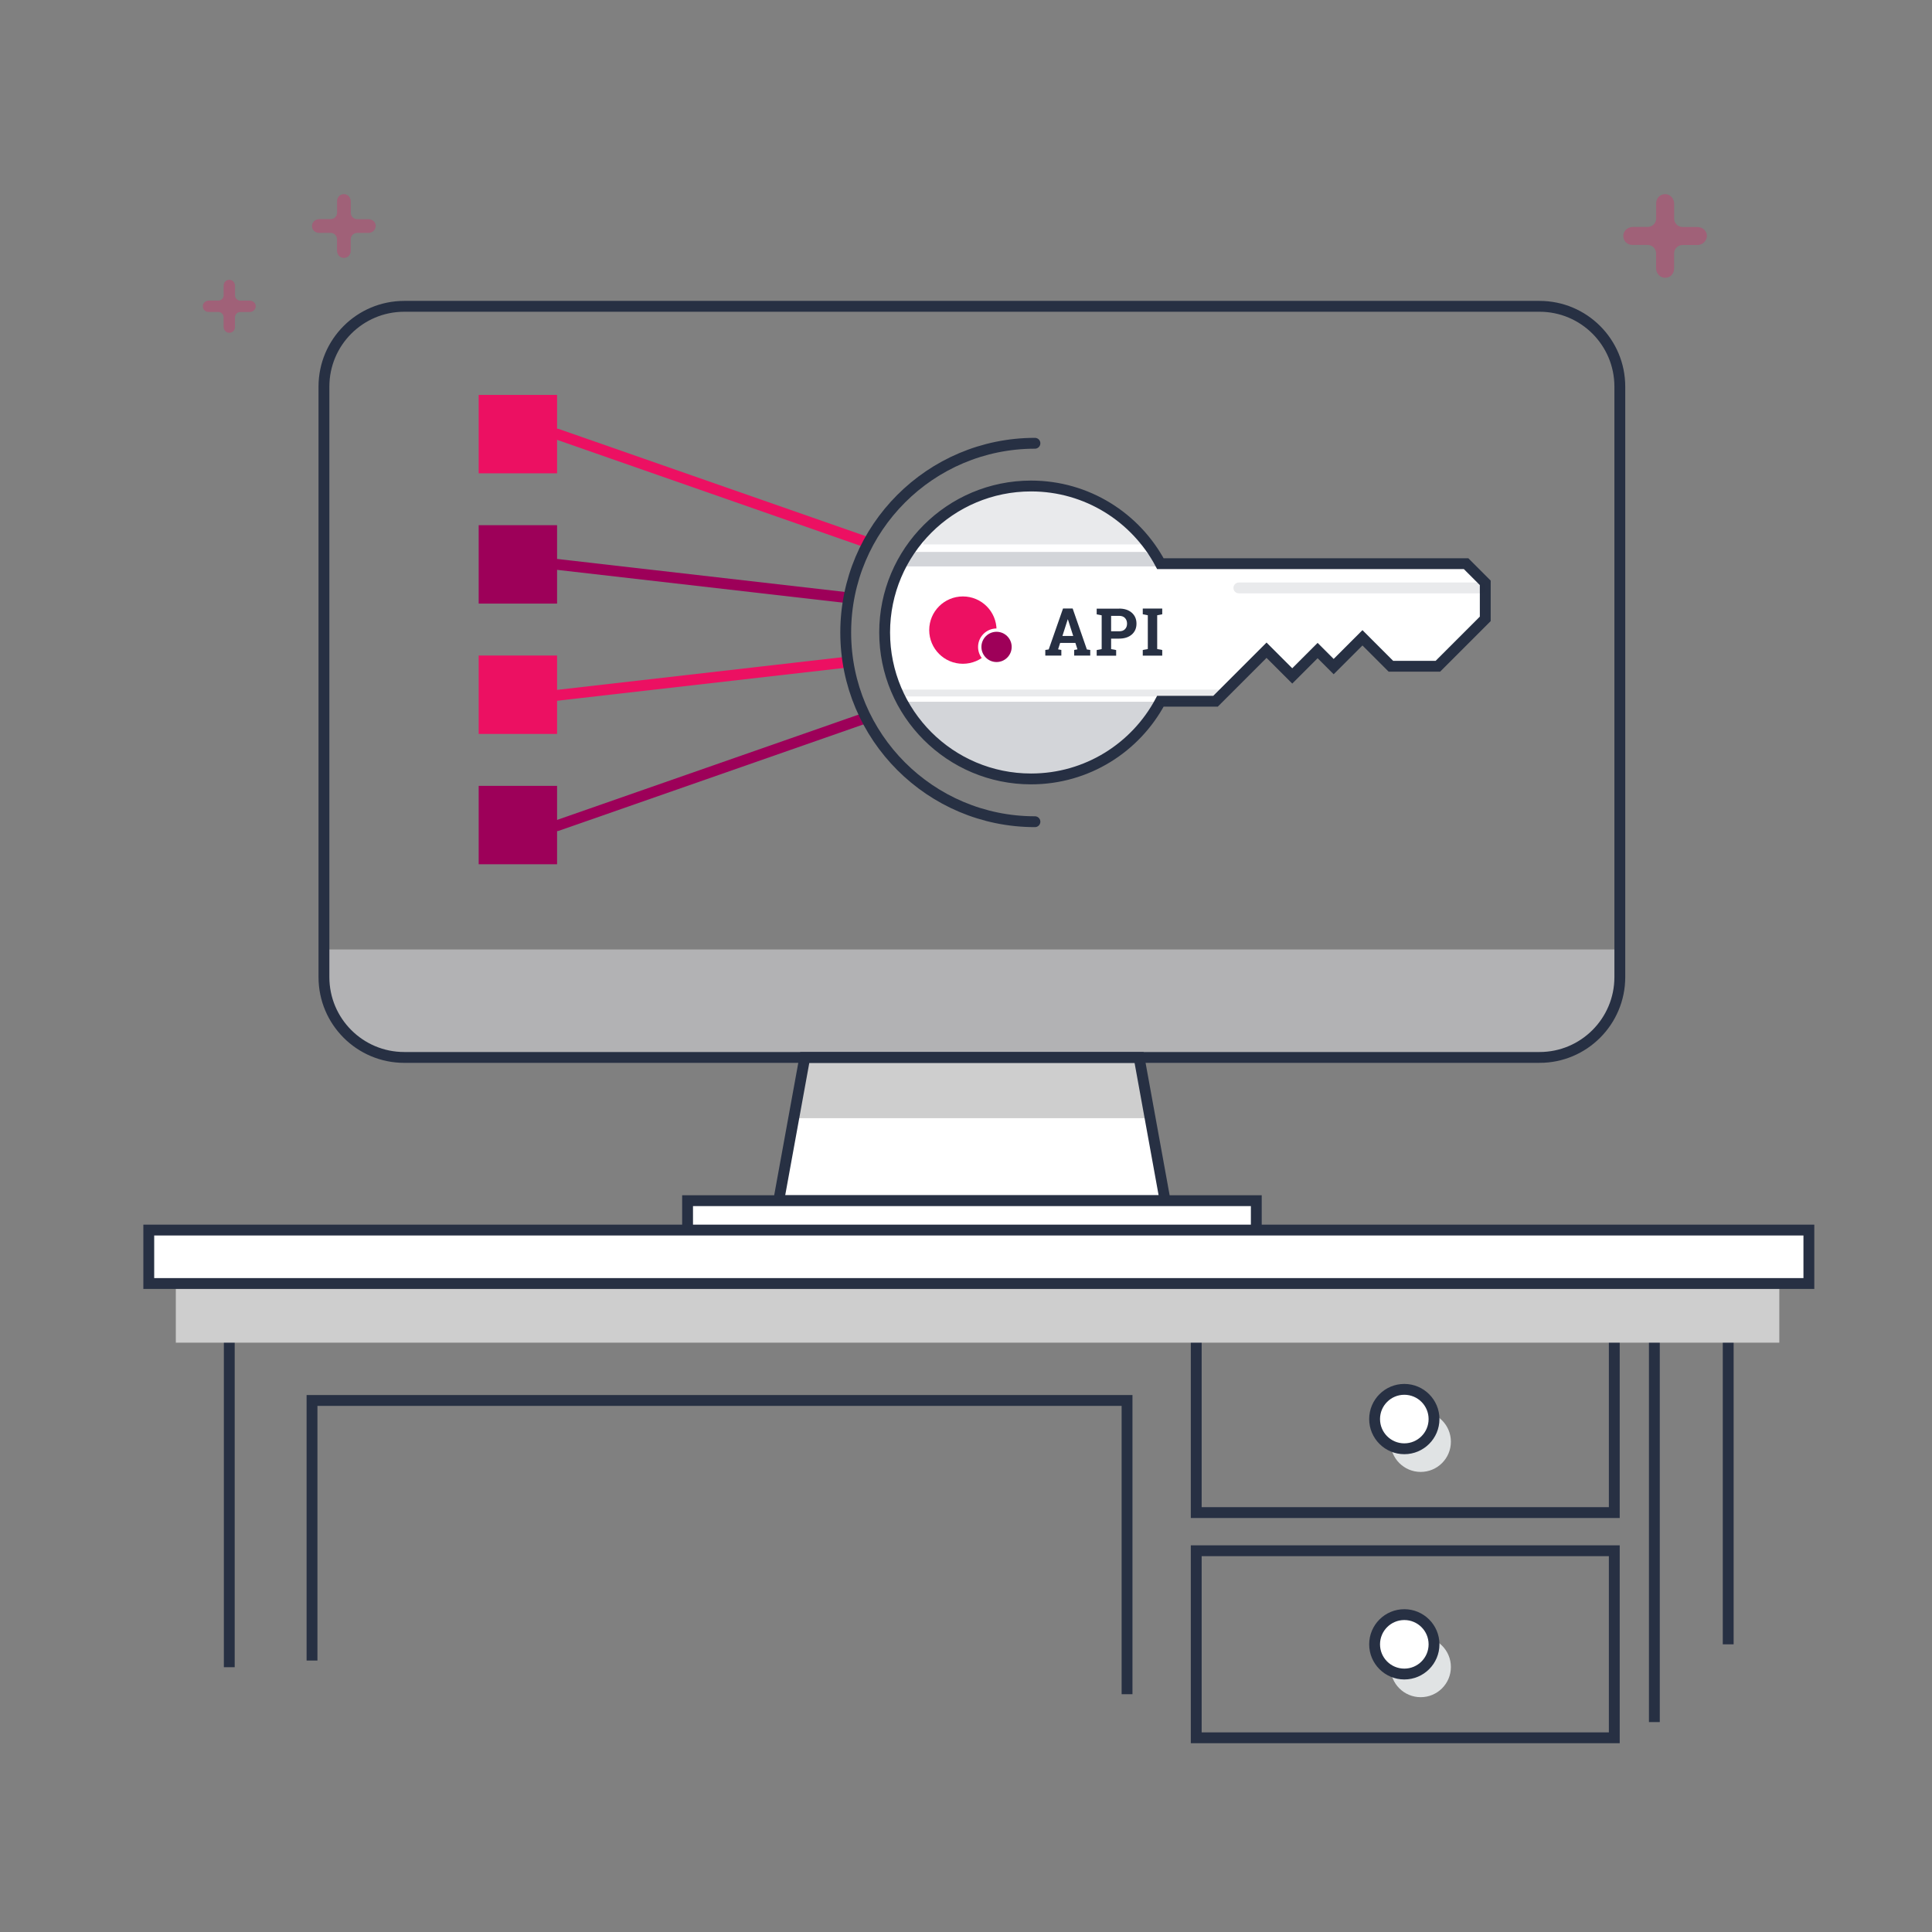 <?xml version="1.0" encoding="UTF-8"?><svg xmlns="http://www.w3.org/2000/svg" xmlns:xlink="http://www.w3.org/1999/xlink" viewBox="0 0 356.35 356.35"><rect x="0" y="0" width="356.35" height="356.35" fill="#808080" stroke="none"/><defs><style>.cls-1,.cls-2,.cls-3,.cls-4,.cls-5,.cls-6{fill:none;}.cls-7{opacity:.1;}.cls-7,.cls-8,.cls-9{fill:#273043;}.cls-10{clip-path:url(#clippath);}.cls-11{fill:#ec1062;}.cls-12,.cls-13{fill:#fff;}.cls-14{fill:#ed1062;}.cls-15{fill:#9e0059;}.cls-16{fill:#cecece;}.cls-17{fill:#e0e3e4;}.cls-18{fill:#9d0059;}.cls-13,.cls-2,.cls-3,.cls-4,.cls-5,.cls-6{stroke-miterlimit:10;stroke-width:2px;}.cls-13,.cls-3,.cls-5{stroke:#273043;}.cls-19{fill:#e91864;opacity:.3;}.cls-19,.cls-20{isolation:isolate;}.cls-21{clip-path:url(#clippath-1);}.cls-22{clip-path:url(#clippath-4);}.cls-23{clip-path:url(#clippath-3);}.cls-24{clip-path:url(#clippath-2);}.cls-25{clip-path:url(#clippath-7);}.cls-26{clip-path:url(#clippath-8);}.cls-27{clip-path:url(#clippath-6);}.cls-28{clip-path:url(#clippath-5);}.cls-29{clip-path:url(#clippath-9);}.cls-20{fill:#e4e5e8;opacity:.5;}.cls-2{stroke:#9d0059;}.cls-2,.cls-3,.cls-4{stroke-linecap:round;}.cls-4{stroke:#ec1062;}.cls-9{opacity:.2;}.cls-6{stroke:#e4e5e8;}</style><clipPath id="clippath"><circle class="cls-1" cx="259.28" cy="261.95" r="4.72"/></clipPath><clipPath id="clippath-1"><rect class="cls-1" x="-185.2" y="-124.3" width="581.68" height="454.54"/></clipPath><clipPath id="clippath-2"><rect class="cls-1" x="27.44" y="227.39" width="306.2" height="9.57"/></clipPath><clipPath id="clippath-3"><rect class="cls-1" x="-155.63" y="-124.3" width="490.78" height="454.54"/></clipPath><clipPath id="clippath-4"><circle class="cls-1" cx="259.28" cy="303.5" r="4.72"/></clipPath><clipPath id="clippath-5"><rect class="cls-1" x="-185.2" y="-82.76" width="581.68" height="454.54"/></clipPath><clipPath id="clippath-6"><circle class="cls-1" cx="177.6" cy="116.22" r="6.21"/></clipPath><clipPath id="clippath-7"><rect class="cls-1" x="152.77" y="97.59" width="298.01" height="167.63"/></clipPath><clipPath id="clippath-8"><circle class="cls-1" cx="183.81" cy="119.32" r="3.1"/></clipPath><clipPath id="clippath-9"><rect class="cls-1" x="152.77" y="97.59" width="298.01" height="167.63"/></clipPath></defs><g id="desk"><line class="cls-5" x1="318.76" y1="236.74" x2="318.76" y2="303.29"/><line class="cls-13" x1="42.29" y1="242.02" x2="42.29" y2="307.51"/><line class="cls-5" x1="305.14" y1="240.97" x2="305.14" y2="317.63"/><g class="cls-10"><g class="cls-21"><rect class="cls-12" x="248.94" y="251.61" width="20.69" height="20.69"/></g></g><rect class="cls-5" x="220.64" y="244.49" width="77.11" height="34.5"/><circle class="cls-17" cx="262.04" cy="265.92" r="5.57"/><circle class="cls-13" cx="259.02" cy="261.74" r="5.48"/><g><line class="cls-6" x1="307.12" y1="231.48" x2="59.68" y2="231.48"/><polygon class="cls-12" points="214.9 221.46 143.63 221.46 148.44 195.04 210.1 195.04 214.9 221.46"/><polygon class="cls-16" points="212.13 206.25 210.1 195.04 148.44 195.04 146.39 206.25 212.13 206.25"/><path class="cls-20" d="M283.96,195.04H74.56c-8.18,0-14.81-6.63-14.81-14.81v-5.1h239.02v5.1c0,8.17-6.63,14.81-14.81,14.81Z"/><path class="cls-5" d="M283.96,195.04H74.56c-8.18,0-14.81-6.63-14.81-14.81V71.31c0-8.18,6.63-14.81,14.81-14.81h209.4c8.18,0,14.81,6.63,14.81,14.81v108.91c0,8.18-6.63,14.82-14.81,14.82Z"/><polygon class="cls-5" points="214.9 221.46 143.63 221.46 148.44 195.04 210.1 195.04 214.9 221.46"/><rect class="cls-13" x="126.82" y="221.46" width="104.9" height="6.41"/></g><g class="cls-24"><g class="cls-23"><rect class="cls-12" x="22.69" y="221.76" width="315.69" height="20.82"/></g></g><polyline class="cls-5" points="57.55 306.28 57.55 258.31 207.88 258.31 207.88 312.49"/><rect class="cls-16" x="32.43" y="236.74" width="295.76" height="10.91"/><rect class="cls-5" x="27.44" y="226.88" width="306.2" height="9.86"/><g class="cls-22"><g class="cls-28"><rect class="cls-12" x="248.94" y="293.16" width="20.69" height="20.69"/></g></g><rect class="cls-5" x="220.64" y="286.03" width="77.11" height="34.5"/><circle class="cls-17" cx="262.04" cy="307.47" r="5.57"/><circle class="cls-13" cx="259.02" cy="303.29" r="5.48"/></g><g id="Computer"><path class="cls-19" d="M67.95,40.43h-2.07c-.65,0-1.18-.53-1.18-1.18v-2.07c0-.65-.41-1.24-1.06-1.36-.82-.11-1.47,.47-1.47,1.3v2.12c0,.65-.53,1.18-1.18,1.18h-2.07c-.65,0-1.24,.41-1.36,1.06-.11,.82,.47,1.47,1.3,1.47h2.12c.65,0,1.18,.53,1.18,1.18v2.07c0,.65,.41,1.24,1.06,1.36,.82,.11,1.47-.47,1.47-1.3v-2.12c0-.65,.53-1.18,1.18-1.18h2.12c.77,0,1.42-.71,1.3-1.47-.11-.65-.69-1.06-1.34-1.06Z"/><path class="cls-19" d="M46.05,55.45h-1.72c-.54,0-.98-.44-.98-.98v-1.72c0-.54-.34-1.03-.88-1.13-.68-.09-1.22,.39-1.22,1.08v1.76c0,.54-.44,.98-.98,.98h-1.72c-.54,0-1.03,.34-1.13,.88-.09,.68,.39,1.22,1.08,1.22h1.76c.54,0,.98,.44,.98,.98v1.72c0,.54,.34,1.03,.88,1.13,.68,.09,1.22-.39,1.22-1.08v-1.76c0-.54,.44-.98,.98-.98h1.76c.64,0,1.18-.59,1.08-1.22-.09-.54-.58-.88-1.11-.88Z"/><path class="cls-19" d="M313.05,41.87h-2.71c-.85,0-1.55-.7-1.55-1.55v-2.71c0-.85-.54-1.62-1.39-1.78-1.08-.15-1.93,.62-1.93,1.7v2.78c0,.85-.7,1.55-1.55,1.55h-2.71c-.85,0-1.62,.54-1.78,1.39-.15,1.08,.62,1.93,1.7,1.93h2.78c.85,0,1.55,.7,1.55,1.55v2.71c0,.85,.54,1.62,1.39,1.78,1.08,.15,1.93-.62,1.93-1.7v-2.78c0-.85,.7-1.55,1.55-1.55h2.78c1.01,0,1.86-.93,1.7-1.93-.14-.85-.91-1.39-1.76-1.39Z"/><path class="cls-13" d="M163.17,116.66c0,14.92,12.09,27.01,27.01,27.01,10.33,0,19.31-5.8,23.85-14.33h10.17l9.41-9.41,4.74,4.74,4.68-4.68,2.96,2.96,5.31-5.31,5.25,5.25h8.66l8.74-8.74v-6.65l-3.53-3.53h-56.39c-4.54-8.52-13.52-14.33-23.85-14.33-14.92,0-27.01,12.09-27.01,27.01Z"/><line class="cls-4" x1="102.75" y1="80.07" x2="159.16" y2="99.77"/><line class="cls-2" x1="102.75" y1="104.1" x2="156.29" y2="110.24"/><line class="cls-2" x1="102.75" y1="152.29" x2="159.16" y2="132.59"/><line class="cls-4" x1="102.75" y1="128.25" x2="156.29" y2="122.12"/><g><path class="cls-8" d="M192.81,119.88l.62-.09,2.64-7.55h1.78l2.62,7.55,.62,.09v1.04h-2.96v-1.04l.6-.11-.38-1.19h-2.81l-.38,1.19,.6,.11v1.04h-2.96v-1.04Zm3.15-2.58h1.99l-.98-3.06h-.03l-.98,3.06Z"/><path class="cls-8" d="M206.41,112.25c.99,0,1.78,.26,2.35,.77,.57,.51,.86,1.18,.86,2.01s-.29,1.5-.86,2c-.57,.5-1.36,.76-2.35,.76h-1.47v1.93l.93,.18v1.04h-3.59v-1.04l.92-.18v-6.23l-.92-.18v-1.05h4.13Zm-1.47,4.19h1.47c.49,0,.85-.13,1.1-.4,.25-.26,.37-.6,.37-1.01s-.12-.76-.37-1.03c-.25-.27-.61-.41-1.1-.41h-1.47v2.85Z"/><path class="cls-8" d="M210.78,113.3v-1.05h3.59v1.05l-.93,.18v6.23l.93,.18v1.04h-3.59v-1.04l.93-.18v-6.23l-.93-.18Z"/></g><g><g class="cls-27"><g class="cls-25"><rect class="cls-14" x="170.62" y="109.23" width="13.97" height="13.97"/></g></g><g class="cls-26"><g class="cls-29"><rect class="cls-15" x="179.93" y="115.44" width="7.76" height="7.76"/></g></g><path class="cls-12" d="M183.81,122.74c-1.88,0-3.41-1.53-3.41-3.41s1.53-3.41,3.41-3.41,3.41,1.53,3.41,3.41-1.53,3.41-3.41,3.41Zm0-6.21c-1.54,0-2.79,1.25-2.79,2.79s1.25,2.79,2.79,2.79,2.79-1.25,2.79-2.79-1.25-2.79-2.79-2.79Z"/></g><rect class="cls-11" x="88.29" y="72.84" width="14.46" height="14.46"/><rect class="cls-18" x="88.29" y="96.87" width="14.46" height="14.46"/><rect class="cls-11" x="88.29" y="120.91" width="14.46" height="14.46"/><rect class="cls-18" x="88.29" y="144.95" width="14.46" height="14.46"/><path class="cls-7" d="M273.06,109.44h-44.56c-.55,0-1-.45-1-1s.45-1,1-1h44.56c.55,0,1,.45,1,1s-.45,1-1,1Z"/><path class="cls-9" d="M166.38,129.44h57.82v-.1h-10.17s-10.36,14.99-24.88,14.33-21.55-8.91-22.77-14.23Z"/><polygon class="cls-7" points="225.08 128.46 164.83 128.46 164.55 127.19 226.34 127.19 225.08 128.46"/><polygon class="cls-7" points="210.67 100.41 170.26 100.41 171.3 96.33 178.17 91.93 190.18 89.65 200.88 91.86 208.8 96.33 210.67 100.41"/><polygon class="cls-9" points="214.7 104.47 166.6 104.47 168.32 101.8 211.29 101.8 214.7 104.47"/><path class="cls-3" d="M190.89,151.56c-19.27,0-34.9-15.63-34.9-34.9s15.63-34.9,34.9-34.9"/></g></svg>